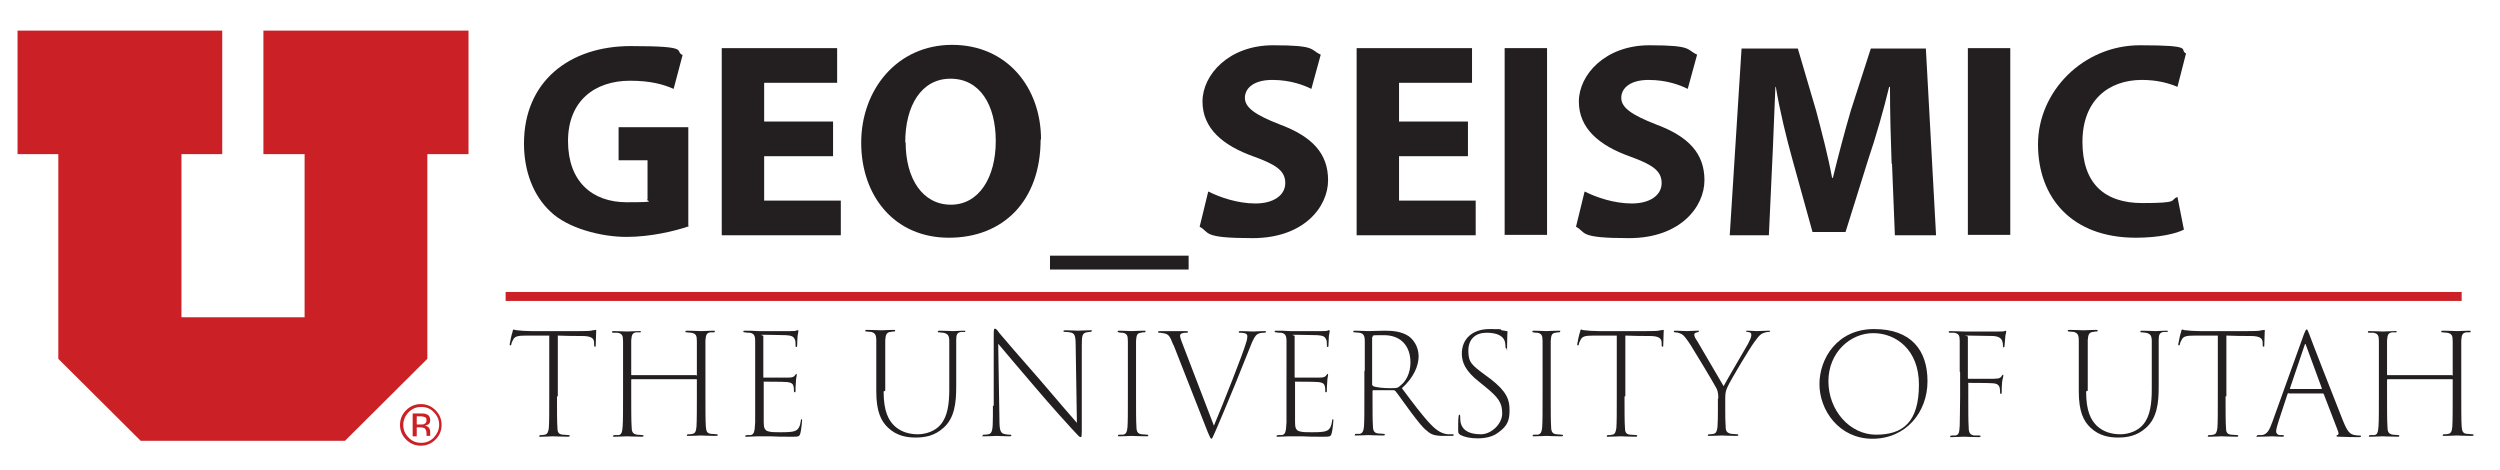 <?xml version="1.0" encoding="UTF-8"?>
<svg xmlns="http://www.w3.org/2000/svg" viewBox="0 0 613.1 115.3">
  <defs>
    <style>.cls-1{fill:#231f20;}.cls-1,.cls-2,.cls-3{stroke-width:0px;}.cls-2{fill-rule:evenodd;}.cls-2,.cls-3{fill:#cb2026;}</style>
  </defs>
  <g id="Layer_1">
    <path class="cls-3" d="M106.8,107.8c-1,1-2.2,1.5-3.6,1.5s-2.6-.5-3.6-1.5c-1-1-1.5-2.2-1.5-3.6s.5-2.6,1.5-3.6c1-1,2.2-1.5,3.6-1.5s2.6.5,3.6,1.5c1,1,1.5,2.2,1.5,3.6s-.5,2.6-1.5,3.6ZM100.2,101.1c-.8.8-1.3,1.9-1.3,3.1s.4,2.2,1.3,3.1c.8.9,1.9,1.3,3.1,1.3s2.2-.4,3.1-1.3c.8-.9,1.3-1.9,1.3-3.1s-.4-2.2-1.3-3.1c-.8-.9-1.9-1.3-3.1-1.3s-2.2.4-3.1,1.3ZM103.1,101.4c.7,0,1.2,0,1.5.2.6.2.9.7.9,1.4s-.2.9-.5,1.1c-.2.1-.5.2-.8.3.4,0,.8.3,1,.5.2.3.3.6.3.9v.4c0,.1,0,.3,0,.4s0,.2,0,.3h0c0,0-.9,0-.9,0,0,0,0,0,0,0,0,0,0,0,0,0v-.2s0-.4,0-.4c0-.6-.2-1.1-.5-1.3-.2-.1-.6-.2-1.1-.2h-.8v2.2h-1v-5.6h1.9ZM104.2,102.3c-.2-.1-.6-.2-1.2-.2h-.8v2h.9c.4,0,.7,0,.9-.1.4-.2.6-.4.6-.9s-.1-.7-.4-.8Z"></path>
    <polygon class="cls-2" points="4.3 7.5 4.3 37.8 14.3 37.8 14.3 88 34.5 108.1 84.6 108.1 104.8 88 104.8 37.8 114.9 37.8 114.9 7.5 64.6 7.5 64.6 37.8 74.7 37.8 74.7 77.8 44.5 77.8 44.5 37.8 54.5 37.8 54.5 7.5 4.3 7.5"></polygon>
    <rect class="cls-3" x="124" y="71.6" width="479.7" height="2.2"></rect>
    <path class="cls-1" d="M136.6,97.2c0,3.8,0,6.2.1,7.6,0,1.1.2,1.7,1.3,1.8.5,0,1.1.1,1.4.1s.3,0,.3.2-.1.2-.4.2c-1.5,0-3.5-.1-3.7-.1s-2,.1-2.9.1-.4,0-.4-.2.1-.2.3-.2c.3,0,.7,0,1-.1.7-.1.9-.8,1-1.7.1-1.4.1-3.6.1-7.7v-14.9c-1.7,0-3.7,0-5.7,0-2.1,0-2.8.2-3.2,1.1-.3.5-.3.6-.4,1,0,.3-.2.3-.3.3s-.1-.1-.1-.3c.1-.6.5-2.6.7-3,0-.4.2-.6.3-.6s.3.2.9.2c.8.1,1.9.2,3.4.2h11.8c1.2,0,2.8,0,3.3-.2.3,0,.5-.1.7-.1s.1.2.1.5c0,.7-.1,2.6-.1,3.2s0,.4-.2.4-.2-.1-.2-.5,0-.3,0-.4c0-1.1-.6-1.7-3-1.7-1.4,0-3.9,0-5.9-.1v14.9Z"></path>
    <path class="cls-1" d="M170.8,92.1c.1,0,.1,0,.1-.2v-.7c0-5.3,0-6.4,0-7.5,0-1.4-.2-1.9-1.4-2.1-.3,0-.8-.1-1.1-.1s-.3,0-.3-.2.1-.2.5-.2c1.2,0,3.1.1,3.4.1s2.2-.1,2.8-.1.5,0,.5.2-.1.2-.3.2-.4,0-.7,0c-1,.1-1.2.6-1.3,2,0,1.1,0,2.2,0,7.5v6c0,3.3,0,6.2.1,7.6.1,1.2.3,1.7,1.3,1.8.5,0,1,.1,1.3.1s.3,0,.3.2-.1.2-.5.2c-1.6,0-3.4-.1-3.6-.1s-2,.1-2.9.1-.5,0-.5-.2.1-.2.3-.2.7,0,1-.1c.6-.1.9-.5,1-1.7.1-1.4.1-4.7.1-8v-3.5c0-.1,0-.2-.1-.2h-15.8c-.1,0-.2,0-.2.2v3.6c0,3.3,0,6.4.1,7.8,0,1.2.2,1.8,1.3,2,.4,0,1,.1,1.3.1s.3,0,.3.2-.1.2-.5.2c-1.6,0-3.4-.1-3.6-.1s-1.8.1-2.8.1-.5,0-.5-.2.1-.2.4-.2.5,0,.9,0c.7-.1.9-.7,1-2.1.1-1.4.1-4.1.1-7.4v-6.1c0-5.3,0-6.3,0-7.4,0-1.4-.2-1.9-1.4-2.1-.4,0-.8,0-1,0s-.3,0-.3-.2.1-.2.4-.2c1.2,0,3,.1,3.3.1s2-.1,2.9-.1.4,0,.4.2-.1.1-.3.1-.3,0-.7,0c-1,.1-1.2.6-1.3,2,0,1.1,0,2.2,0,7.6v.7c0,.2,0,.2.1.2h15.8Z"></path>
    <path class="cls-1" d="M185.2,91.1c0-5.4,0-6.4,0-7.5,0-1.3-.3-1.8-1.3-2-.3,0-.9,0-1.2-.1-.3,0-.4,0-.4-.2s.1-.2.4-.2c.8,0,2.1,0,3.4.1.4,0,6.8,0,7.7,0,.7,0,1.5,0,1.6-.2.2,0,.2,0,.3,0,.1,0,.1.1.1.2,0,.2-.1.5-.2,1.2,0,.5-.1,1.2-.1,2.2,0,.3,0,.5-.2.5s-.2-.2-.2-.5c0-.6,0-1.1-.2-1.4-.3-.7-.8-.9-2.1-1-.8,0-3.8-.1-5.4-.1s-.2.1-.2.3v10c0,.2,0,.2.1.2.3,0,5.3,0,6.1,0,1,0,1.3-.2,1.6-.6.1-.2.2-.3.3-.3s.1.1.1.3c0,.2-.2.8-.2,1.6-.1,1-.1,1.8-.1,2.2,0,.3,0,.4-.2.4s-.2-.2-.2-.4c0-.5,0-.7-.1-1.1-.1-.5-.5-.9-1.5-1-1.1-.1-5.2-.1-5.6-.1s-.2,0-.2.2v3.2c0,1,0,5.8,0,6.6,0,1.2.2,2,1.2,2.2.7.2,1.5.2,2.8.2s2.8,0,3.6-.3c.9-.3,1.3-1.1,1.5-2.5,0-.3.1-.4.2-.4s.1.2.1.4c0,.3-.2,2.2-.4,3-.2.8-.4.9-1.8.9-2.5,0-4.1,0-5.5-.1-1.3,0-2.2,0-3.2,0s-1.7.1-2.5.1-.5,0-.5-.2.1-.1.4-.2c.3,0,.7,0,.9,0,.7-.2,1-.5,1.1-3.1,0-1.4,0-3.3,0-6.4v-6Z"></path>
    <path class="cls-1" d="M216.7,96c0,4.9,1.2,7,2.6,8.4,1.7,1.6,3.8,2.1,5.8,2.1s4.3-.8,5.6-2.4c1.7-2,2.1-5.1,2.1-8.6v-4.4c0-5.4,0-6.4,0-7.5,0-1.2-.3-1.8-1.5-2-.3,0-.7-.1-1-.1s-.3,0-.3-.2.2-.2.5-.2c1.3,0,2.9.1,3.2.1s1.7-.1,2.5-.1.5,0,.5.2-.2.1-.3.1-.3,0-.6,0c-1.1.1-1.3.7-1.3,2,0,1.1,0,2.1,0,7.5v4c0,3.9-.4,7.6-3.1,10-2.3,2.1-4.8,2.4-6.9,2.4s-4.6-.4-6.7-2.4c-1.7-1.6-2.9-3.9-2.9-8.9v-5.1c0-5.3,0-6.3,0-7.4,0-1.4-.3-1.8-1.2-2.1-.3,0-1-.1-1.2-.1s-.3,0-.3-.2.2-.2.5-.2c1.1,0,3,.1,3.4.1s2.1-.1,2.9-.1.5,0,.5.2-.1.2-.3.2-.4,0-.8.1c-1,.1-1.2.7-1.3,2,0,1.1,0,2.2,0,7.5v4.9Z"></path>
    <path class="cls-1" d="M243.7,99.5c0-9.3,0-10.4,0-16.9,0-1.6,0-2,.3-2s.7.5,1.1,1.1c1.1,1.3,5.2,6.1,9.8,11.3,4.6,5.4,7.7,9,9.2,10.7l-.3-18.8c0-2.6-.2-3.2-1.4-3.4-.5-.1-1-.1-1.2-.1s-.4,0-.4-.2c0-.2.2-.2.5-.2,1.2,0,2.8.1,3.1.1s1.7-.1,2.8-.1.5,0,.5.2-.1.1-.3.2c-.3,0-.4,0-.9.1-1.1.2-1.2.9-1.2,3.2v19.3c0,3,0,3.2-.3,3.2s-.5-.3-2.1-2c-1-1.1-4.6-5-9.1-10.3-3.6-4.2-7.5-8.8-9-10.6l.3,18.4c0,2.9.2,3.6,1.5,3.8.5.1.9.1,1.1.1s.3,0,.3.2-.1.2-.5.2c-1.4,0-2.7-.1-3.1-.1s-1.6.1-2.9.1-.5,0-.5-.2.1-.2.3-.2.6,0,1.1-.1c.9-.2,1.1-.9,1.1-4.5v-2.5Z"></path>
    <path class="cls-1" d="M276.6,91.1c0-5.3,0-6.3,0-7.4,0-1.4-.2-1.9-1.3-2.1-.3,0-.7,0-.9-.1-.2,0-.3,0-.3-.2s.1-.2.4-.2c.9,0,2.8.1,3,.1s2-.1,2.9-.1.5,0,.5.2-.1.2-.3.2c-.3,0-.5,0-.8.1-1,.1-1.1.7-1.2,2,0,1.1,0,2.2,0,7.5v6c0,3.8,0,6.2.1,7.6,0,1.1.3,1.7,1.3,1.8.5,0,1,.1,1.2.1.3,0,.4,0,.4.2s-.1.2-.5.2c-1.5,0-3.4-.1-3.6-.1s-1.9.1-2.8.1-.5,0-.5-.2.1-.2.4-.2.5,0,.8,0c.8-.1,1-.8,1.1-1.8.1-1.4.1-3.5.1-7.7v-6.1Z"></path>
    <path class="cls-1" d="M287.7,84.5c-.8-2.1-1.1-2.6-2.5-2.8-.4-.1-.8-.1-.9-.1s-.3,0-.3-.2c0-.2.2-.2.7-.2,1.3,0,2.7,0,3.2,0s1.9,0,2.7,0,.7,0,.7.2,0,.2-.3.2-.6,0-1,.1c-.5.1-.6.4-.6.7,0,.4.5,1.7.9,2.7l7.4,19.3c2.1-5,7.2-17.8,7.9-20.4.2-.5.3-1.2.3-1.5s-.1-.7-.8-.8c-.4-.1-.7-.1-1-.1s-.3,0-.3-.2.1-.2.5-.2c1.2,0,2.6.1,3,.1s1.6-.1,2.6-.1.5,0,.5.2-.1.2-.4.2c-.7,0-1.2.1-1.7.4-.4.3-.9.9-1.8,3.3-1,2.5-2,5-3.7,9.2-2.1,5-3.5,8.5-4.7,11.2-.7,1.5-.8,1.9-1,1.9s-.4-.4-.9-1.6l-8.4-21.4Z"></path>
    <path class="cls-1" d="M315.5,91.1c0-5.4,0-6.4,0-7.5,0-1.3-.3-1.8-1.3-2-.3,0-.9,0-1.2-.1-.3,0-.4,0-.4-.2s.1-.2.4-.2c.8,0,2.1,0,3.4.1.4,0,6.8,0,7.7,0,.7,0,1.5,0,1.6-.2.2,0,.2,0,.3,0,.1,0,.1.1.1.2,0,.2-.1.5-.2,1.2,0,.5-.1,1.2-.1,2.2,0,.3,0,.5-.2.5s-.2-.2-.2-.5c0-.6,0-1.1-.2-1.4-.3-.7-.8-.9-2.1-1-.8,0-3.8-.1-5.4-.1s-.2.1-.2.3v10c0,.2,0,.2.1.2.3,0,5.3,0,6.1,0,1,0,1.3-.2,1.6-.6.1-.2.2-.3.3-.3s.1.1.1.3c0,.2-.2.8-.2,1.6-.1,1-.1,1.8-.1,2.2,0,.3,0,.4-.2.4s-.2-.2-.2-.4c0-.5,0-.7-.1-1.1-.1-.5-.5-.9-1.5-1-1.1-.1-5.2-.1-5.6-.1s-.2,0-.2.2v3.2c0,1,0,5.8,0,6.6,0,1.2.2,2,1.2,2.2.7.2,1.5.2,2.8.2s2.8,0,3.6-.3c.9-.3,1.3-1.1,1.5-2.5,0-.3.1-.4.2-.4s.1.2.1.4c0,.3-.2,2.2-.4,3-.2.8-.4.9-1.8.9-2.5,0-4.1,0-5.5-.1-1.3,0-2.2,0-3.2,0s-1.7.1-2.5.1-.5,0-.5-.2.1-.1.4-.2c.3,0,.7,0,.9,0,.7-.2,1-.5,1.1-3.1,0-1.4,0-3.3,0-6.4v-6Z"></path>
    <path class="cls-1" d="M334.7,91.1c0-5.3,0-6.3,0-7.4,0-1.4-.3-1.9-1.3-2.1-.3,0-.9-.1-1.2-.1s-.3,0-.3-.2.1-.2.4-.2c1.1,0,2.8.1,3.3.1s3-.1,4-.1c2,0,4.1.2,5.8,1.3,1.3.9,2.5,2.7,2.5,5s-1.2,5.2-4.1,7.8c2.6,3.5,5,6.7,7,8.8,1.7,1.8,3,2.4,4.3,2.5.5,0,.9,0,1.1,0s.3,0,.3.2-.2.2-.6.2h-1.8c-2.2,0-3.1-.3-4.1-1.2-1.2-.9-2.2-2.3-3.9-4.5-1.3-1.7-3-4.2-3.8-5.2-.2-.2-.3-.3-.5-.3h-5c-.1,0-.2,0-.2.2v1.9c0,3.5,0,5.3.1,6.7,0,1.1.3,1.7,1.3,1.8.4,0,1,.1,1.3.1s.3,0,.3.2-.1.2-.5.2c-1.5,0-3.5-.1-3.6-.1s-1.7.1-2.7.1-.5,0-.5-.2,0-.2.3-.2.5,0,.8,0c.8-.1,1-.8,1.1-1.8.1-1.4.1-3.6.1-7.7v-6.1ZM336.6,94.4c0,.1,0,.2.2.3.6.3,2.4.5,4.2.5s1.8-.1,2.5-.7c1.3-1,2.4-3,2.4-5.6,0-3.9-2.2-6.7-6.5-6.7s-2.2.1-2.6.2c-.2.1-.3.2-.3.5v11.6Z"></path>
    <path class="cls-1" d="M358.1,106.6c-.4-.2-.5-.4-.5-1.1,0-1.4,0-2.7.1-3.3,0-.3.1-.5.2-.5s.2.1.2.4c0,.4,0,1,.1,1.5.5,2.2,2.5,2.9,5,2.9s5.2-2.5,5.2-5.1-.9-3.9-4.1-6.5l-1.6-1.3c-3.3-2.6-4.2-4.7-4.2-6.9,0-3.5,2.5-6,6.8-6s2.2.1,3,.3c.5.1.8.1,1.2.2.2,0,.2,0,.2.2,0,.2-.1,1.1-.1,3.4s0,.6-.2.6-.2-.1-.2-.4c0-.6-.1-1.4-.4-1.8-.4-.7-1.5-1.6-4.2-1.6s-4.5,1.5-4.5,4.4.8,3.5,4.3,6.1l1.1.8c4,3.1,4.7,5.1,4.7,7.6s-.4,3.9-2.8,5.6c-1.3,1-3.1,1.4-5,1.4s-3.2-.3-4.4-.9Z"></path>
    <path class="cls-1" d="M378.3,91.1c0-5.3,0-6.3,0-7.4,0-1.4-.2-1.9-1.3-2.1-.3,0-.7,0-.9-.1-.2,0-.3,0-.3-.2s.1-.2.4-.2c.9,0,2.8.1,3,.1s2-.1,2.9-.1.5,0,.5.2-.1.2-.3.2c-.3,0-.5,0-.8.1-1,.1-1.1.7-1.2,2,0,1.1,0,2.2,0,7.5v6c0,3.8,0,6.2.1,7.6,0,1.1.3,1.7,1.3,1.8.5,0,1,.1,1.2.1.3,0,.4,0,.4.2s-.1.2-.5.2c-1.5,0-3.4-.1-3.6-.1s-1.9.1-2.8.1-.5,0-.5-.2.1-.2.4-.2.5,0,.8,0c.8-.1,1-.8,1.1-1.8.1-1.4.1-3.5.1-7.7v-6.1Z"></path>
    <path class="cls-1" d="M398.4,97.2c0,3.8,0,6.2.1,7.6,0,1.1.2,1.7,1.3,1.8.5,0,1.1.1,1.4.1s.3,0,.3.2-.1.2-.4.2c-1.5,0-3.5-.1-3.7-.1s-2,.1-2.9.1-.4,0-.4-.2.1-.2.3-.2c.3,0,.7,0,1-.1.7-.1.9-.8,1-1.7.1-1.4.1-3.6.1-7.7v-14.9c-1.7,0-3.7,0-5.7,0-2.1,0-2.8.2-3.2,1.1-.3.5-.3.6-.4,1,0,.3-.2.3-.3.3s-.1-.1-.1-.3c.1-.6.5-2.6.7-3,0-.4.2-.6.3-.6s.3.2.9.2c.8.1,1.9.2,3.4.2h11.8c1.2,0,2.8,0,3.3-.2.3,0,.5-.1.7-.1s.1.2.1.5c0,.7-.1,2.6-.1,3.2s0,.4-.2.4-.2-.1-.2-.5,0-.3,0-.4c0-1.1-.6-1.7-3-1.7-1.4,0-3.9,0-5.9-.1v14.9Z"></path>
    <path class="cls-1" d="M421.4,97.8c0-1.6-.2-2.2-.7-3-.4-.8-4.9-8.3-6.1-10.2-.9-1.3-1.6-2.5-2.5-2.8-.4-.2-.9-.3-1.3-.3-.2,0-.3,0-.3-.2s.1-.2.4-.2c.7,0,2.3.1,2.8.1s1.7-.1,2.5-.1.4,0,.4.2-.1.1-.4.2c-.5.1-.7.3-.7.6s.3,1,.7,1.5c.6,1,5.9,10.1,6.5,11.1.8-1.5,5.2-9,6-10.4.4-.8.8-1.6.8-2.1s-.1-.7-.9-.8c-.3,0-.4-.1-.4-.2s.2-.1.4-.1c.8,0,1.8.1,2.2.1.7,0,2.3-.1,2.9-.1s.4,0,.4.1-.1.2-.4.2c-.4,0-.8.1-1.3.3-.8.3-1.2.9-2.1,2.1-1.1,1.4-5.8,9.3-6.5,10.8-.6,1.2-.7,1.8-.7,3.1v2.8c0,1.4,0,2.7.1,4.1,0,1.1.3,1.6,1.4,1.8.5,0,1.1.1,1.4.1s.3.1.3.2c0,.1-.1.2-.4.2-1.7,0-3.2-.1-3.6-.1s-2.1.1-3,.1-.4,0-.4-.2,0-.2.3-.2.7,0,1-.1c.7-.1.9-.8,1-1.7.1-1.4.1-2.9.1-4.1v-2.9Z"></path>
    <path class="cls-1" d="M446.2,94.2c0-6.2,4.3-13.5,13.4-13.5s13.1,5.2,13.1,12.8-5.3,14.1-13.5,14.1-13-7-13-13.4ZM470.6,94.3c0-8.5-5.6-12.6-11.2-12.6s-11,4.7-11,11.8,5.2,13.1,11.7,13.1,10.5-3,10.5-12.3Z"></path>
    <path class="cls-1" d="M480.6,91.1c0-5.4,0-6.4,0-7.5,0-1.3-.2-1.8-1.4-2-.3,0-.5,0-.9,0-.3,0-.4,0-.4-.2,0-.2.1-.2.4-.2,1.2,0,2.5.1,3.5.1s7.5,0,8.3,0c.8,0,1.3,0,1.5-.1.1,0,.3-.1.3-.1.1,0,.1,0,.1.2,0,.2-.1.6-.2,1-.1,1-.1,1.6-.2,2.4,0,.3-.1.5-.2.5s-.2-.1-.2-.4c0-.6-.1-1.2-.4-1.6-.3-.4-.8-.7-1.9-.8-2,0-4.2-.1-6.1-.1s-.2,0-.2.3v10.1c0,.2,0,.2.2.2.7,0,3,0,4.7,0,2.5,0,3,0,3.4-.7.1-.2.2-.3.3-.3s.1.1.1.2c0,.3-.2.8-.3,1.6-.1.9-.1,2-.1,2.4,0,.3,0,.5-.2.5-.2,0-.2-.2-.2-.4,0-1.3-.2-2.1-1.7-2.2-1-.1-5.5-.1-5.9-.1s-.2,0-.2.2v3.2c0,3.5,0,6,.1,7.4,0,1.4.3,1.9,1.3,2.1.5,0,.9,0,1.2,0,.3,0,.4,0,.4.2s-.1.2-.5.2c-1.6,0-3-.1-3.4-.1h-.3c-.6,0-1.8.1-2.7.1s-.5,0-.5-.2,0-.1.4-.2c.3,0,.6,0,.9,0,.8-.2.9-.7,1-2.4,0-1.5.1-3.9.1-7.1v-6Z"></path>
    <path class="cls-1" d="M511.6,96c0,4.9,1.2,7,2.6,8.4,1.7,1.6,3.8,2.1,5.8,2.1s4.3-.8,5.6-2.4c1.7-2,2.1-5.1,2.1-8.6v-4.4c0-5.4,0-6.4,0-7.5,0-1.2-.3-1.8-1.5-2-.3,0-.7-.1-1-.1s-.3,0-.3-.2.2-.2.5-.2c1.3,0,2.9.1,3.2.1s1.7-.1,2.5-.1.5,0,.5.2-.2.1-.3.1-.3,0-.6,0c-1.1.1-1.3.7-1.3,2,0,1.1,0,2.1,0,7.5v4c0,3.9-.4,7.6-3.1,10-2.3,2.1-4.8,2.4-6.9,2.4s-4.6-.4-6.7-2.4c-1.7-1.6-2.9-3.9-2.9-8.9v-5.1c0-5.3,0-6.3,0-7.4,0-1.4-.3-1.8-1.2-2.1-.3,0-1-.1-1.2-.1s-.3,0-.3-.2.2-.2.5-.2c1.1,0,3,.1,3.4.1s2.1-.1,2.9-.1.5,0,.5.2-.1.2-.3.2-.4,0-.8.1c-1,.1-1.2.7-1.3,2,0,1.1,0,2.2,0,7.5v4.9Z"></path>
    <path class="cls-1" d="M545.8,97.2c0,3.8,0,6.2.1,7.6,0,1.1.2,1.7,1.3,1.8.5,0,1.1.1,1.4.1s.3,0,.3.2-.1.2-.4.2c-1.5,0-3.5-.1-3.7-.1s-2,.1-2.9.1-.4,0-.4-.2.1-.2.3-.2c.3,0,.7,0,1-.1.7-.1.9-.8,1-1.7.1-1.4.1-3.6.1-7.7v-14.9c-1.7,0-3.7,0-5.7,0-2.1,0-2.8.2-3.2,1.1-.3.5-.3.6-.4,1,0,.3-.2.3-.3.3s-.1-.1-.1-.3c.1-.6.5-2.6.7-3,0-.4.2-.6.3-.6s.3.2.9.2c.8.1,1.9.2,3.4.2h11.8c1.2,0,2.8,0,3.3-.2.3,0,.5-.1.7-.1s.1.2.1.5c0,.7-.1,2.6-.1,3.2s0,.4-.2.4-.2-.1-.2-.5,0-.3,0-.4c0-1.1-.6-1.7-3-1.7-1.4,0-3.9,0-5.9-.1v14.9Z"></path>
    <path class="cls-1" d="M561.3,96.4c-.1,0-.2,0-.3.2l-2.2,6.7c-.3.9-.6,2-.6,2.5s.4.9,1,.9h.5c.3,0,.4,0,.4.2s-.2.2-.5.2c-.8,0-2.1-.1-2.4-.1s-1.7.1-3.2.1-.5,0-.5-.2.1-.2.4-.2.5,0,.8,0c1.3-.2,1.8-1.1,2.6-3.3l7.7-21.4c.4-1,.5-1.2.7-1.2s.2.2.6,1.1c.4,1.2,6,15.5,8.3,21.3,1.1,2.7,1.7,3.3,2.9,3.5.5.1.8.1,1.1.1s.4,0,.4.2-.2.2-.5.2c-.8,0-3.1,0-4.8-.1-.4,0-.7,0-.7-.2s0-.1.2-.2c.3,0,.4-.4.2-.9l-3.5-9.1c0-.1-.1-.2-.2-.2h-8.4ZM569.3,95.4c.1,0,.1-.1.1-.2l-3.9-10.6c-.1-.3-.2-.4-.3,0l-3.6,10.6c0,.1,0,.2.1.2h7.7Z"></path>
    <path class="cls-1" d="M601.4,92.1c.1,0,.1,0,.1-.2v-.7c0-5.3,0-6.4,0-7.5,0-1.4-.2-1.9-1.4-2.1-.3,0-.8-.1-1.1-.1s-.3,0-.3-.2.1-.2.5-.2c1.2,0,3.1.1,3.4.1s2.2-.1,2.8-.1.5,0,.5.2-.1.2-.3.2-.4,0-.7,0c-1,.1-1.2.6-1.3,2,0,1.1,0,2.2,0,7.5v6c0,3.3,0,6.2.1,7.6.1,1.2.3,1.7,1.3,1.8.5,0,1,.1,1.3.1s.3,0,.3.2-.1.2-.5.2c-1.6,0-3.4-.1-3.6-.1s-2,.1-2.9.1-.5,0-.5-.2.1-.2.3-.2.7,0,1-.1c.6-.1.9-.5,1-1.7.1-1.4.1-4.7.1-8v-3.5c0-.1,0-.2-.1-.2h-15.8c-.1,0-.2,0-.2.2v3.6c0,3.3,0,6.4.1,7.8,0,1.2.2,1.8,1.3,2,.4,0,1,.1,1.3.1s.3,0,.3.2-.1.2-.5.2c-1.6,0-3.4-.1-3.6-.1s-1.8.1-2.8.1-.5,0-.5-.2.1-.2.4-.2.5,0,.9,0c.7-.1.9-.7,1-2.1.1-1.4.1-4.1.1-7.4v-6.1c0-5.3,0-6.3,0-7.4,0-1.4-.2-1.9-1.4-2.1-.4,0-.8,0-1,0s-.3,0-.3-.2.1-.2.4-.2c1.2,0,3,.1,3.3.1s2-.1,2.9-.1.4,0,.4.2-.1.1-.3.1-.3,0-.7,0c-1,.1-1.2.6-1.3,2,0,1.1,0,2.2,0,7.6v.7c0,.2,0,.2.1.2h15.8Z"></path>
  </g>
  <g id="UNICOS">
    <path class="cls-1" d="M168.9,55.5c-3.2,1.1-9.2,2.6-15.3,2.6s-14.4-2.1-18.6-6.2c-4.2-3.9-6.5-9.9-6.5-16.7,0-15.2,11.1-23.9,26.2-23.9s10.5,1.2,12.7,2.2l-2.2,8.3c-2.5-1.1-5.6-2-10.7-2-8.6,0-15.2,4.9-15.2,14.8s5.9,15,14.4,15,4.3-.3,5.1-.7v-9.6h-7.1v-8.1h17.1v24.1Z"></path>
    <path class="cls-1" d="M204.3,38.3h-16.9v10.9h18.8v8.5h-29.2V11.8h28.3v8.5h-17.9v9.5h16.9v8.4Z"></path>
    <path class="cls-1" d="M255.2,34.2c0,15-9.1,24.1-22.5,24.1s-21.5-10.3-21.5-23.3,8.8-24,22.3-24,21.8,10.5,21.8,23.2ZM222.1,34.9c0,9,4.2,15.3,11.1,15.3s11-6.7,11-15.6-3.9-15.3-11.1-15.3-11.1,6.7-11.1,15.6Z"></path>
    <path class="cls-1" d="M291.5,62.7v3.4h-34v-3.4h34Z"></path>
    <path class="cls-1" d="M296.4,47c2.8,1.4,7.1,2.9,11.5,2.9s7.3-2,7.3-5-2.2-4.5-7.7-6.5c-7.6-2.7-12.6-6.9-12.6-13.5s6.5-13.8,17.3-13.8,9,1.1,11.7,2.3l-2.3,8.4c-1.8-.9-5.1-2.2-9.6-2.2s-6.7,2-6.7,4.4,2.6,4.2,8.5,6.5c8.1,3,11.9,7.2,11.9,13.7s-5.9,14.2-18.5,14.2-10.4-1.4-13-2.8l2.1-8.6Z"></path>
    <path class="cls-1" d="M360,38.3h-16.9v10.9h18.8v8.5h-29.2V11.8h28.3v8.5h-17.9v9.5h16.9v8.4Z"></path>
    <path class="cls-1" d="M379.4,11.8v45.8h-10.4V11.8h10.4Z"></path>
    <path class="cls-1" d="M388.7,47c2.8,1.4,7.1,2.9,11.5,2.9s7.3-2,7.3-5-2.2-4.5-7.7-6.5c-7.6-2.7-12.6-6.9-12.6-13.5s6.5-13.8,17.3-13.8,9,1.1,11.7,2.3l-2.3,8.4c-1.8-.9-5.1-2.2-9.6-2.2s-6.7,2-6.7,4.4,2.6,4.2,8.5,6.5c8.1,3,11.9,7.2,11.9,13.7s-5.9,14.2-18.5,14.2-10.4-1.4-13-2.8l2.1-8.6Z"></path>
    <path class="cls-1" d="M463.9,40.1c-.2-5.5-.4-12.2-.4-18.8h-.2c-1.4,5.8-3.3,12.4-5.1,17.7l-5.6,17.9h-8.1l-4.9-17.7c-1.5-5.4-3.1-11.9-4.1-17.9h-.1c-.3,6.2-.5,13.3-.8,19l-.8,17.4h-9.6l2.9-45.8h13.8l4.5,15.3c1.4,5.3,2.9,11,3.9,16.4h.2c1.3-5.3,2.9-11.4,4.4-16.5l4.9-15.2h13.5l2.5,45.8h-10.1l-.7-17.5Z"></path>
    <path class="cls-1" d="M493,11.8v45.8h-10.4V11.8h10.4Z"></path>
    <path class="cls-1" d="M535.6,56.3c-1.9,1-6.2,2-11.8,2-15.8,0-24-9.9-24-22.9s11.1-24.3,25-24.3,9.4,1.1,11.3,2l-2.1,8.2c-2.1-.9-5-1.7-8.7-1.7-8.2,0-14.6,5-14.6,15.2s5.4,15,14.7,15,6.6-.7,8.6-1.5l1.6,8.1Z"></path>
  </g>
</svg>
